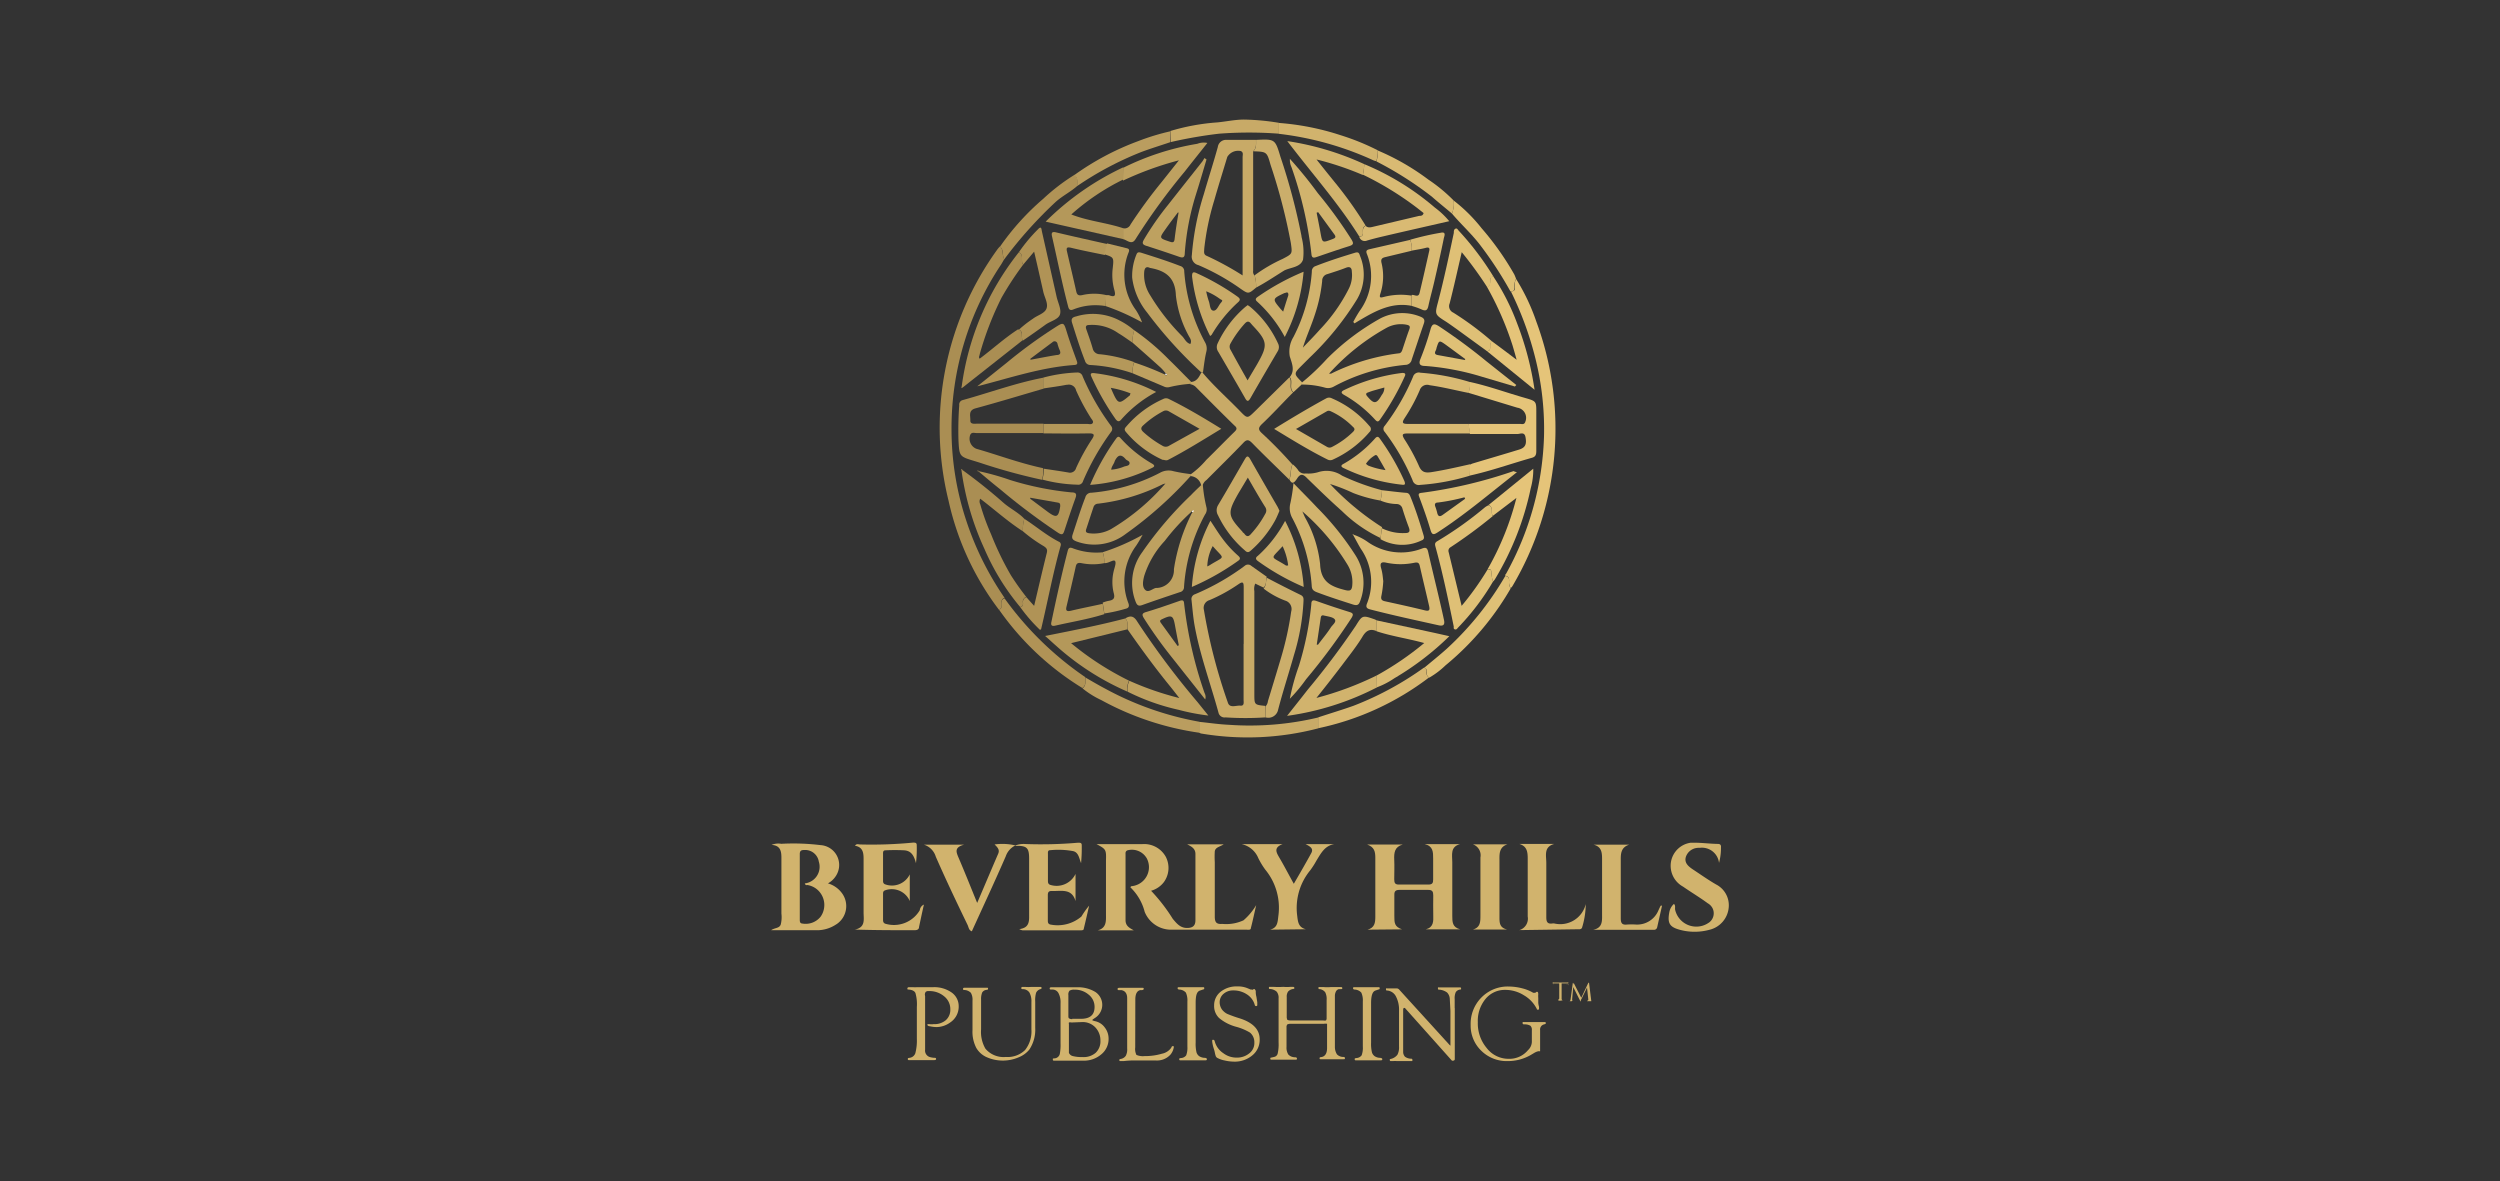 <?xml version="1.0" encoding="UTF-8"?>
<svg xmlns="http://www.w3.org/2000/svg" viewBox="0 0 230 108.67">
  <rect x="0" y="0" width="230" height="108.67" fill="#333333" stroke="none"/>
  <defs>
    <style>.cls-1{fill:none;}.cls-2{fill:#aa8e53;}.cls-3{fill:#e5c479;}.cls-4{fill:#ba9d5f;}.cls-5{fill:#dfc076;}.cls-6{fill:#c8aa67;}.cls-7{fill:#d7b771;}.cls-8{fill:#b09356;}.cls-9{fill:#d1b36d;}.cls-10{fill:#d9ba73;}.cls-11{fill:#bea160;}.cls-12{fill:#b4985a;}.cls-13{fill:#cbae6b;}.cls-14{fill:#fbfaf9;}</style>
  </defs>
  <g id="Layer_2" data-name="Layer 2">
    <g id="Layer_1-2" data-name="Layer 1">
      <rect class="cls-1" width="230" height="108.67"></rect>
      <path class="cls-2" d="M91.89,56.08a25.77,25.77,0,0,1-4.62-10A28,28,0,0,1,91.72,23a2.22,2.22,0,0,1,.28-.33c.35.32.17.81.39,1.17-.1.18-.2.36-.31.53a27.12,27.12,0,0,0-4.54,15.22A26.72,26.72,0,0,0,88.93,48a27.78,27.78,0,0,0,3.49,7c-.26.09-.3.3-.3.54S92.2,56,91.89,56.08Z"></path>
      <path class="cls-3" d="M139.48,25.66a19,19,0,0,1,1.86,3.92,28.45,28.45,0,0,1-2.2,24.35.93.93,0,0,1-.16.18,1.11,1.11,0,0,1-.14-.69c0-.25-.08-.42-.36-.45a.18.18,0,0,1,.07-.17,27.7,27.7,0,0,0,3.5-12.69,26.8,26.8,0,0,0-.78-7.08A30.69,30.69,0,0,0,139,26.81c.28,0,.4-.1.38-.39A1.18,1.18,0,0,1,139.48,25.66Z"></path>
      <path class="cls-4" d="M110.32,67.41a26.57,26.57,0,0,1-9-3,8.36,8.36,0,0,1-1.73-1.08c.36-.26.25-.66.27-1,.59.34,1.18.69,1.77,1a28.67,28.67,0,0,0,8.7,3.07Z"></path>
      <path class="cls-5" d="M138.48,53c.28,0,.37.2.36.45a1.11,1.11,0,0,0,.14.69,26,26,0,0,1-6,7.08,7.68,7.68,0,0,1-1.48,1.12.46.46,0,0,1-.24-.5c0-.19,0-.36-.26-.38.7-.59,1.43-1.17,2.12-1.79A28.52,28.52,0,0,0,138.48,53Z"></path>
      <path class="cls-6" d="M110.32,67.41v-1c.91.09,1.81.23,2.72.27a27.12,27.12,0,0,0,8.23-.67v1a25.67,25.67,0,0,1-10.79.47Z"></path>
      <path class="cls-7" d="M121.27,67V66c1.08-.36,2.16-.68,3.23-1.06a29,29,0,0,0,6.48-3.5c.24,0,.27.19.26.38a.46.46,0,0,0,.24.5A25.44,25.44,0,0,1,121.27,67Z"></path>
      <path class="cls-8" d="M99.85,62.3c0,.36.09.76-.27,1a25.79,25.79,0,0,1-7.69-7.24c.31,0,.23-.29.23-.47s0-.45.3-.54A29.76,29.76,0,0,0,99.85,62.3Z"></path>
      <path class="cls-6" d="M107.68,12.05a19.9,19.9,0,0,1,4.33-.79c.82-.08,1.62-.26,2.45-.26a21.52,21.52,0,0,1,3.2.3v1a36.2,36.2,0,0,0-5.51,0,41.61,41.61,0,0,0-4.44.77Z"></path>
      <path class="cls-8" d="M92.39,23.86c-.22-.36,0-.85-.39-1.17a23.33,23.33,0,0,1,4-4.42,18.37,18.37,0,0,1,2.86-2.19c.36.27.25.67.28,1-.61.55-1.35.91-2,1.48A39.18,39.18,0,0,0,92.39,23.86Z"></path>
      <path class="cls-4" d="M99.11,17.11c0-.36.08-.76-.28-1A24.82,24.82,0,0,1,104.67,13a21.19,21.19,0,0,1,3-.92v1c-.88.3-1.77.57-2.63.89A30,30,0,0,0,99.11,17.11Z"></path>
      <path class="cls-9" d="M117.65,12.31v-1a23.92,23.92,0,0,1,5.69,1.13,22.08,22.08,0,0,1,3.42,1.39,3.06,3.06,0,0,1-.14,1,1.4,1.4,0,0,1-.29-.09A28.87,28.87,0,0,0,117.65,12.31Z"></path>
      <path class="cls-5" d="M139.48,25.66a1.19,1.19,0,0,0-.14.76c0,.29-.1.41-.38.39a34.62,34.62,0,0,0-2.85-4.35c-.78-1-1.72-1.85-2.53-2.81a2.45,2.45,0,0,0,.16-1.2A14.77,14.77,0,0,1,136.31,21a26.2,26.2,0,0,1,3,4.24A3.69,3.69,0,0,1,139.48,25.66Z"></path>
      <path class="cls-10" d="M133.74,18.45a2.45,2.45,0,0,1-.16,1.2c-.61-.52-1.22-1-1.84-1.55a32.47,32.47,0,0,0-5.11-3.25,3.06,3.06,0,0,0,.14-1,22,22,0,0,1,4.65,2.68A14.7,14.7,0,0,1,133.74,18.45Z"></path>
      <path class="cls-6" d="M116.42,66a28.09,28.09,0,0,1-3.67,0,.57.57,0,0,1-.65-.44c-.74-2.71-1.73-5.36-2.22-8.14-.12-.73-.18-1.48-.26-2.22a.46.46,0,0,1,.32-.53,21.78,21.78,0,0,0,4.57-2.61.45.45,0,0,1,.61,0l1.42,1c-.09.34,0,.72-.29,1l-.77-.37a1.28,1.28,0,0,0-.08.7v9.45c0,1,0,1,1,1.1Zm-2-6.76V54c0-.45-.1-.51-.47-.26a15.08,15.08,0,0,1-2.67,1.47.74.74,0,0,0-.52.9,51,51,0,0,0,2.2,8.52c.17.56.76.25,1.15.29s.3-.32.3-.54c0-1.71,0-3.42,0-5.14Z"></path>
      <path class="cls-6" d="M115.56,26.46c-.71.6-.71.6-1.46.08a20.72,20.72,0,0,0-3.85-2.15.8.8,0,0,1-.6-.92,24.91,24.91,0,0,1,1.1-5.6c.42-1.45.89-2.9,1.29-4.35a.76.76,0,0,1,.83-.65h2.68c0,.37.06.75-.26,1.05v11a.5.5,0,0,0,.14.44A3.42,3.42,0,0,1,115.56,26.46Zm-1.24-1.12V14.45c0-.19.1-.43-.16-.55a1.16,1.16,0,0,0-1.25.54c-.4,1.33-.82,2.66-1.2,4a24,24,0,0,0-.92,4.44c0,.24-.09.52.21.65A27.3,27.3,0,0,1,114.32,25.34Z"></path>
      <path class="cls-6" d="M109.57,43.62a7.86,7.86,0,0,0,1.4-1.3c.87-.85,1.72-1.73,2.59-2.58.21-.2.31-.35,0-.6-1.2-1.17-2.38-2.36-3.56-3.55a.91.91,0,0,0-.49-.24v-.21c.55,0,.78-.4,1-.85h.13c1.07,1.27,2.31,2.36,3.46,3.55.66.68.66.67,1.35,0l3.18-3.13c.29.42-.11,1,.34,1.39-1,1-1.9,2-2.88,2.92-.32.32-.36.5,0,.83a38.36,38.36,0,0,1,2.82,2.89c-.24.43-.09.94-.31,1.38-1.13-1.12-2.29-2.22-3.4-3.36-.32-.32-.5-.36-.83,0-1.1,1.15-2.25,2.27-3.37,3.4a.93.93,0,0,0-.36.49h-.13a1.08,1.08,0,0,0-1-.85Z"></path>
      <path class="cls-10" d="M135.23,43.76a20.35,20.35,0,0,1-4.57.85.59.59,0,0,1-.7-.42,20.6,20.6,0,0,0-2.57-4.46.39.39,0,0,1,0-.55A20.76,20.76,0,0,0,130,34.66a.55.55,0,0,1,.68-.37,20.75,20.75,0,0,1,4.56.86,2.42,2.42,0,0,1-.13,1c-1.19-.24-2.37-.54-3.58-.71a.71.71,0,0,0-.91.45v0a16.32,16.32,0,0,1-1.39,2.57c-.27.41-.23.55.3.54h5.59l.13.88h-5.77c-.47,0-.53.1-.28.52a17.46,17.46,0,0,1,1.33,2.44c.25.61.59.68,1.14.6,1.21-.19,2.39-.46,3.58-.73Z"></path>
      <path class="cls-9" d="M119,36.08c-.45-.38,0-1-.34-1.39.51-.61.18-1.3,0-1.9A2.55,2.55,0,0,1,119,31a15.59,15.59,0,0,0,1.69-6,.5.5,0,0,1,.34-.52c1.2-.47,2.42-.86,3.64-1.23.36-.11.38.1.46.31a4.48,4.48,0,0,1-.3,4,26.85,26.85,0,0,1-4.34,5.34l-.71.71c-.77.77-.77.77,0,1.55v.19Zm.86-4.09c.53-.56,1.07-1.1,1.57-1.67a15.57,15.57,0,0,0,2.65-3.74,2.75,2.75,0,0,0,.29-1.57c0-.34-.14-.54-.56-.37s-1.13.4-1.7.58a.62.62,0,0,0-.47.63,14.2,14.2,0,0,1-.67,3.09c-.34,1.06-.78,2-1.11,3.06Z"></path>
      <path class="cls-2" d="M95.86,44.14a54.14,54.14,0,0,1-5.74-1.58l-.42-.13c-1.44-.43-1.44-.43-1.52-1.92a31.6,31.6,0,0,1,.07-3.23.42.42,0,0,1,.31-.47c2.46-.68,4.85-1.56,7.36-2.05H96v1c-2.09.61-4.16,1.24-6.26,1.81-.68.19-.45.7-.47,1.1s.41.3.64.31H96v.86H89.82c-.19,0-.42-.1-.55.15a1,1,0,0,0,.56,1.3h0c2,.57,4,1.33,6.13,1.78A2.54,2.54,0,0,1,95.86,44.14Z"></path>
      <path class="cls-4" d="M109.57,43.62v.14a36,36,0,0,1-6,5.36,4.75,4.75,0,0,1-4.54.69c-.33-.13-.47-.26-.35-.63.38-1.14.73-2.3,1.17-3.42a.56.56,0,0,1,.57-.43,16.67,16.67,0,0,0,6.29-1.83,1.61,1.61,0,0,1,1.25-.15A14.62,14.62,0,0,0,109.57,43.62Zm-2.35.86-.22.06a17.8,17.8,0,0,1-6,1.8.44.44,0,0,0-.4.32c-.22.65-.43,1.3-.66,2-.1.28,0,.36.27.4a3.31,3.31,0,0,0,2-.38A20.22,20.22,0,0,0,107.22,44.48Z"></path>
      <path class="cls-11" d="M110.53,44.61h.13A13.59,13.59,0,0,0,111,46.7a.77.77,0,0,1-.14.64A16.26,16.26,0,0,0,108.93,54a.47.47,0,0,1-.39.48c-1.16.39-2.32.78-3.47,1.19-.34.12-.47,0-.59-.31a4.76,4.76,0,0,1,.6-4.55,33.92,33.92,0,0,1,4.51-5.28C109.9,45.2,110.22,44.91,110.53,44.61Zm-.9,2.46a19.66,19.66,0,0,0-2.47,2.69,8.48,8.48,0,0,0-1.9,3.25c-.1.42-.21.94.09,1.25s.68-.11,1-.17h.12A1.64,1.64,0,0,0,108,52.37v0a17,17,0,0,1,1.66-5.18c.06-.07.15-.12,0-.22Z"></path>
      <path class="cls-11" d="M110.67,34.28h-.13a39.64,39.64,0,0,1-5-5.52,6.35,6.35,0,0,1-1.38-3.21,5.17,5.17,0,0,1,.39-2.13c.09-.24.22-.23.44-.17,1.2.38,2.41.76,3.59,1.22a.49.49,0,0,1,.37.5,16.18,16.18,0,0,0,1.94,6.57,1.14,1.14,0,0,1,.09.83C110.83,33,110.76,33.65,110.67,34.28Zm-1.16-2.63c.15-.29,0-.5-.13-.72a10.17,10.17,0,0,1-1.2-3.76c-.06-1.68-1-2.28-2.38-2.52h0c-.35-.17-.49,0-.53.33a3.46,3.46,0,0,0,.55,2.19,19.84,19.84,0,0,0,2.94,3.76C109,31.17,109.11,31.53,109.51,31.65Z"></path>
      <path class="cls-7" d="M119.78,35.38v-.19A20.78,20.78,0,0,0,122.09,33,22.18,22.18,0,0,1,127,29.29a4.4,4.4,0,0,1,3.67-.16c.36.14.44.31.32.65-.38,1.1-.74,2.2-1.11,3.3a.6.6,0,0,1-.61.49,17.25,17.25,0,0,0-6.57,2,1.06,1.06,0,0,1-.78.1A7.78,7.78,0,0,0,119.78,35.38Zm2.49-1h.18a19.32,19.32,0,0,1,6.21-1.87c.2,0,.29-.14.35-.31.21-.62.41-1.26.64-1.88.13-.34,0-.4-.32-.46a2.76,2.76,0,0,0-1.8.32,20.37,20.37,0,0,0-5.26,4.2Z"></path>
      <path class="cls-9" d="M119,44.45c.8.83,1.5,1.52,2.17,2.24a26.23,26.23,0,0,1,3.53,4.39,4.72,4.72,0,0,1,.45,4.18c-.12.35-.24.49-.66.36-1.12-.36-2.25-.72-3.35-1.14-.28-.11-.45-.24-.46-.57a15.63,15.63,0,0,0-1.78-6.23,1.87,1.87,0,0,1-.18-1.41A16,16,0,0,0,119,44.45Zm.79,2.54.27.61a11.22,11.22,0,0,1,1.39,4.29c.06,1.7,1.07,2.09,2.36,2.41.39.09.54,0,.59-.37A3.1,3.1,0,0,0,124,52a20.74,20.74,0,0,0-4.24-5Z"></path>
      <path class="cls-10" d="M124.55,49.2a5,5,0,0,1,1.31.68,5.35,5.35,0,0,0,4.93.6c.33-.13.51-.13.6.29.47,2.08,1,4.15,1.45,6.23.1.44,0,.64-.52.52-2.06-.46-4.12-.9-6.17-1.43-.37-.09-.55-.18-.37-.61a5.34,5.34,0,0,0-.59-5c-.24-.4-.46-.83-.69-1.24Zm2.71,4.26a8.9,8.9,0,0,1-.17,1.35c-.08.35.06.45.34.51,1.22.27,2.43.53,3.64.83.4.1.5,0,.41-.39-.28-1.23-.58-2.46-.86-3.69-.06-.28-.18-.36-.48-.3a6.28,6.28,0,0,1-2.59,0c-.44-.1-.63,0-.49.49S127.21,53.06,127.26,53.46Z"></path>
      <path class="cls-12" d="M96,39.87V39h4c.18,0,.42.09.53-.08s-.12-.36-.21-.53A19.52,19.52,0,0,1,99,35.92a.68.68,0,0,0-.81-.52l-.07,0c-.71.14-1.43.23-2.14.34v-1a13.77,13.77,0,0,1,3.12-.47.48.48,0,0,1,.5.35,22.27,22.27,0,0,0,2.62,4.57.41.41,0,0,1,0,.54,22.83,22.83,0,0,0-2.58,4.53.45.45,0,0,1-.51.33,13.71,13.71,0,0,1-3.24-.47,2.6,2.6,0,0,0,.13-1c.75.11,1.51.22,2.27.35a.58.58,0,0,0,.71-.41,19.24,19.24,0,0,1,1.47-2.67c.27-.41.18-.52-.29-.52C98.76,39.9,97.37,39.88,96,39.87Z"></path>
      <path class="cls-3" d="M135.1,36.14a2.42,2.42,0,0,0,.13-1c1.74.38,3.41,1,5.11,1.48,1,.29,1,.31,1,1.32v3.48c0,.3,0,.58-.38.69-1.91.54-3.78,1.21-5.72,1.64v-1a1.39,1.39,0,0,1,.28-.12c1.4-.42,2.81-.83,4.21-1.26.59-.17.75-.49.61-1.18-.1-.5-.51-.25-.76-.26h-4.34L135.1,39h4.72c.18,0,.42.1.51-.2a.94.94,0,0,0-.51-1.23.79.79,0,0,0-.22-.06Z"></path>
      <path class="cls-2" d="M93.85,55.84a21.71,21.71,0,0,1-3.29-5.36,25.43,25.43,0,0,1-2.1-7.18.23.23,0,0,0,.07-.07c1.3.94,2.56,1.94,3.76,3,.62.55,1.38.9,1.95,1.5a3.42,3.42,0,0,0-.13,1.15c-1.39-.89-2.61-2-3.93-3a.57.57,0,0,0,0,.51,21.17,21.17,0,0,0,1,2.76A27.83,27.83,0,0,0,93,52.92a24,24,0,0,0,1.42,2,.45.45,0,0,0-.31.52C94.13,55.66,94.09,55.82,93.85,55.84Z"></path>
      <path class="cls-9" d="M126.66,63.25a25.72,25.72,0,0,1-8.25,2.61c.71-.9,1.31-1.65,1.9-2.41a71.76,71.76,0,0,0,4.41-5.86c.62-1,.62-1,1.75-.61l.17.08v1c-.64-.27-1,0-1.32.56-.54.88-1.19,1.69-1.81,2.52-.76,1-1.54,2-2.4,3.07a29.42,29.42,0,0,0,5.53-2.06Z"></path>
      <path class="cls-2" d="M94.11,31.28l-5.58,4.4-.06-.07A25.23,25.23,0,0,1,93.74,23.2c.5.25.13.81.39,1.15a29.22,29.22,0,0,0-2,3.06,29.14,29.14,0,0,0-2,5.19c0,.12-.13.26,0,.4,1.19-.89,2.29-1.9,3.53-2.7C94.22,30.49,93.88,31,94.11,31.28Z"></path>
      <path class="cls-5" d="M137.36,53.5a22.16,22.16,0,0,1-3.22,4.24c-.07.08-.15.22-.3.16s-.08-.18-.1-.28c-.5-2.43-1-4.85-1.66-7.26-.06-.23-.13-.41.15-.57a33.1,33.1,0,0,0,4.4-3.13,2,2,0,0,1,.32-.18c.49.18.17.69.39,1a45.05,45.05,0,0,1-3.88,2.86.38.38,0,0,0-.18.47l1.19,4.93a26.43,26.43,0,0,0,2.4-3.37c.27,0,.38.12.35.37A2.83,2.83,0,0,0,137.36,53.5Z"></path>
      <path class="cls-11" d="M112.36,39.45c-1.65,1-3.24,2-4.88,2.85-.19.11-.35,0-.53,0a9.55,9.55,0,0,1-3.34-2.53c-.17-.19-.19-.32,0-.52a9.56,9.56,0,0,1,3.4-2.54.55.55,0,0,1,.53,0C109.15,37.5,110.73,38.44,112.36,39.45Zm-2,0-2.83-1.61a.51.51,0,0,0-.53,0,8.58,8.58,0,0,0-1.82,1.29c-.24.21-.24.38,0,.61A9.59,9.59,0,0,0,106.93,41a.57.57,0,0,0,.64,0Z"></path>
      <path class="cls-9" d="M117.22,39.46c1.62-1,3.19-1.94,4.79-2.81a.55.55,0,0,1,.53,0A9.31,9.31,0,0,1,126,39.21a.35.35,0,0,1,0,.53,9.68,9.68,0,0,1-3.35,2.53.55.55,0,0,1-.53,0C120.45,41.44,118.87,40.46,117.22,39.46Zm2,0,2.86,1.65a.46.46,0,0,0,.48,0,7.85,7.85,0,0,0,1.91-1.37c.15-.15.22-.29,0-.47a6.84,6.84,0,0,0-2.08-1.45.37.37,0,0,0-.29,0l-2.84,1.63Z"></path>
      <path class="cls-11" d="M103.33,15.44a24.11,24.11,0,0,1,6.82-2.21,1.65,1.65,0,0,1,.93-.08c-.71.9-1.41,1.77-2.09,2.64A58.59,58.59,0,0,0,104.47,22c-.35.58-.76.09-1.15,0V21a.6.6,0,0,0,.69-.35,45.35,45.35,0,0,1,2.86-3.9l1.59-2a29.34,29.34,0,0,0-5.15,1.87Z"></path>
      <path class="cls-6" d="M117.71,47c-.13.3-.25.61-.41.9a10.25,10.25,0,0,1-2.21,2.74c-.21.19-.34.22-.56,0a9.77,9.77,0,0,1-2.47-3.23.91.91,0,0,1,0-.93c.83-1.39,1.63-2.79,2.44-4.19.14-.23.26-.48.5-.08q1.26,2.22,2.54,4.42C117.6,46.75,117.66,46.87,117.71,47Zm-2.91-3.06-.88,1.47c-1,1.78-1,2,.39,3.51,0,.06.12.11.17.18.2.28.38.31.63,0a9,9,0,0,0,1.29-1.82.56.56,0,0,0,0-.63C115.87,45.81,115.37,44.93,114.8,43.94Z"></path>
      <path class="cls-5" d="M136.81,32.31l-2.75-2c-.34-.24-.67-.48-1-.7-1.06-.67-1.07-.67-.76-1.83.55-2.1,1-4.23,1.45-6.35,0-.14,0-.32.15-.39s.21.08.29.17a26.55,26.55,0,0,1,3.21,4.24c-.29,0-.3.24-.28.45a.69.69,0,0,1-.26.58,34.66,34.66,0,0,0-2.38-3.28c-.38,1.63-.72,3.17-1.11,4.71a.65.65,0,0,0,.33.85,28.14,28.14,0,0,1,3.58,2.66c-.19.11-.16.3-.16.48S137.08,32.28,136.81,32.31Z"></path>
      <path class="cls-6" d="M114.79,28.07c.08.06.17.11.24.17a9.58,9.58,0,0,1,2.54,3.34.73.73,0,0,1,0,.7c-.85,1.45-1.7,2.9-2.53,4.35-.18.31-.3.35-.49,0-.81-1.42-1.64-2.84-2.46-4.25a.77.77,0,0,1-.08-.76,9.94,9.94,0,0,1,2.57-3.39Zm0,6.9.86-1.45c1-1.76,1-2.09-.43-3.6l-.12-.14c-.21-.27-.38-.23-.59,0a9.72,9.72,0,0,0-1.3,1.82.55.55,0,0,0,0,.58c.49.9,1,1.82,1.57,2.82Z"></path>
      <path class="cls-13" d="M115.56,26.46a3.34,3.34,0,0,0-.14-1.13A14.16,14.16,0,0,1,118,23.82c.91-.48.9-.45.76-1.45a53,53,0,0,0-1.87-7.21c-.34-1.2-.35-1.2-1.59-1.24.32-.3.25-.68.26-1.05,1.73-.08,1.75-.09,2.24,1.55a57.43,57.43,0,0,1,1.94,7.31v.06a5.45,5.45,0,0,1,.14,2.09c-.23.72-1.13.71-1.72,1C117.29,25.42,116.43,26,115.56,26.46Z"></path>
      <path class="cls-11" d="M103.52,56.9c.5-.31.81-.22,1.13.32a74.84,74.84,0,0,0,5.52,7.37l1,1.24a19.34,19.34,0,0,1-2.71-.52,20.35,20.35,0,0,1-4.73-1.68,2,2,0,0,1,.17-1,27.48,27.48,0,0,0,4.6,1.59c-.35-.44-.62-.8-.9-1.14-1.36-1.67-2.63-3.41-3.86-5.17C103.65,57.56,103.86,57.18,103.52,56.9Z"></path>
      <path class="cls-8" d="M89.91,35.54l2.7-2.16A45,45,0,0,1,97,30.17c.87-.56.86-.55,1.16.42s.57,1.68.87,2.52c.08.23.19.45-.2.47C95.74,33.8,92.88,34.79,89.91,35.54ZM94.8,33v.1c.81-.15,1.61-.31,2.42-.44.31,0,.4-.16.27-.45a3.67,3.67,0,0,1-.2-.58.27.27,0,0,0-.46-.15Z"></path>
      <path class="cls-8" d="M90,43.34a23.18,23.18,0,0,1,2.93.82,27.93,27.93,0,0,0,5.64,1.14c.42,0,.52.14.36.56-.36,1-.69,2-1,2.94-.12.39-.23.44-.58.22A59.76,59.76,0,0,1,92,45c-.69-.54-1.34-1.1-2-1.65Zm4.78,2.45c0,.07,0,.12.06.14l1.54,1.15c.82.6,1,.53,1.16-.49,0-.2,0-.31-.21-.35Z"></path>
      <path class="cls-9" d="M118.66,14.6a39.21,39.21,0,0,1,2.58,3.17,40.76,40.76,0,0,1,3.1,4.27c.2.34.2.47-.2.6-1,.31-2,.66-3,1-.28.1-.46.11-.49-.28a36,36,0,0,0-1.84-8,1.54,1.54,0,0,1-.14-.73Zm2.61,4.92-.14.05c.12.62.25,1.25.36,1.87.17.92.16.91,1.07.57.27-.1.4-.18.19-.46Z"></path>
      <path class="cls-11" d="M111,14.67c-.33,1.1-.65,2.21-1,3.31a23.76,23.76,0,0,0-1,5.29c0,.41-.14.49-.53.35-1-.35-2-.68-3-1-.42-.13-.39-.3-.21-.61a26.61,26.61,0,0,1,2.2-3.16c1.05-1.34,2.11-2.67,3.16-4,.07-.1.13-.21.19-.31Zm-2.53,4.88h-.11c-.38.51-.76,1-1.13,1.53-.6.84-.59.83.41,1.16.26.09.38.06.42-.22.1-.85.23-1.66.37-2.47Z"></path>
      <path class="cls-11" d="M110.88,64.35l-3.13-3.95a40.88,40.88,0,0,1-2.49-3.49c-.23-.36-.21-.5.24-.62,1-.3,2-.65,3-1,.28-.1.42-.09.44.25a38,38,0,0,0,1.88,8.22A.76.76,0,0,1,110.88,64.35Zm-2.54-4.92.11-.07c-.12-.61-.24-1.21-.35-1.82-.17-.93-.3-1-1.2-.57-.18.09-.22.16-.11.32Z"></path>
      <path class="cls-5" d="M139.37,35.56l-3-.89a23.82,23.82,0,0,0-5.23-1c-.45,0-.68-.13-.45-.67a26.19,26.19,0,0,0,.92-2.71c.16-.57.38-.52.78-.27a52.41,52.41,0,0,1,4.35,3.21l2.76,2.19Zm-4.61-2.44.05-.08L133,31.71c-.6-.42-.61-.42-.84.3a.77.77,0,0,1-.1.29c-.1.24,0,.33.24.37Z"></path>
      <path class="cls-9" d="M118.66,64.31a19.94,19.94,0,0,1,.84-3.05,28.59,28.59,0,0,0,1.14-5.65c0-.4.15-.43.5-.31,1,.36,2,.69,3,1,.37.11.39.23.2.55a57.49,57.49,0,0,1-4.18,5.64,14.32,14.32,0,0,1-1.5,1.8Zm2.48-5h.12c.39-.53.8-1,1.18-1.59.15-.23.52-.49.37-.72s-.61-.28-1-.37c-.17-.05-.27,0-.3.2Z"></path>
      <path class="cls-5" d="M139.56,43.44l-2.89,2.3c-1.43,1.14-2.87,2.24-4.41,3.24-.37.24-.52.24-.66-.24-.29-1-.65-2-1-2.94-.08-.23-.2-.43.2-.46a42.93,42.93,0,0,0,8.45-2A1,1,0,0,0,139.56,43.44Zm-4.77,2.45-.06-.14a17.86,17.86,0,0,1-2.42.48c-.28,0-.36.15-.25.41a4.64,4.64,0,0,1,.16.53c.08.36.25.39.52.19Z"></path>
      <path class="cls-10" d="M125.51,15.1a24.19,24.19,0,0,1,6.5,4,7.44,7.44,0,0,1,1.32,1.25c-2.09.48-4.14.94-6.18,1.42q-.69.16-1.38.36a.52.52,0,0,1-.72-.36c.27,0,.35-.12.34-.37s0-.5.25-.62c.21.2.45.14.7.08l4.23-1c.14,0,.34,0,.4-.26l-.58-.46a29.17,29.17,0,0,0-5-3.07A5.25,5.25,0,0,0,125.51,15.1Z"></path>
      <path class="cls-9" d="M125.51,15.1a4.81,4.81,0,0,1-.13,1,27.69,27.69,0,0,0-4.26-1.43c.58.74,1.1,1.38,1.6,2a35.72,35.72,0,0,1,2.92,4.09c-.29.12-.26.38-.25.62s-.07.4-.34.37c-1.92-3.06-4.32-5.75-6.62-8.77A26.17,26.17,0,0,1,125.51,15.1Z"></path>
      <path class="cls-9" d="M118.62,44.1c.22-.44.07-1,.31-1.38a2.73,2.73,0,0,1,.47.49.7.7,0,0,0,.73.35,3.21,3.21,0,0,0,1.11-.11,2.52,2.52,0,0,1,2.23.31,20.94,20.94,0,0,0,3.67,1.34,3.41,3.41,0,0,1-.14.95,12.88,12.88,0,0,1-2.5-.69,16.29,16.29,0,0,0-2.23-.86v-.07h0a25,25,0,0,0,4.88,4.07l-.14,1a13.06,13.06,0,0,1-3.57-2.5c-1.13-1-2.15-2-3.18-3-.33-.35-.6-.48-.91,0S118.86,44.57,118.62,44.1Z"></path>
      <path class="cls-13" d="M116.42,66V65a.86.86,0,0,0,.23-.5c.41-1.34.82-2.69,1.21-4a29.43,29.43,0,0,0,.93-4.24.8.8,0,0,0-.54-1h0a7.68,7.68,0,0,1-2-1.11c.26-.28.2-.66.29-1,1,.53,2.06,1.07,3.11,1.58.31.15.28.36.27.61a20.17,20.17,0,0,1-.88,4.94c-.47,1.66-1,3.29-1.45,5a.92.92,0,0,1-1.07.74Z"></path>
      <path class="cls-12" d="M103.52,56.9c.34.28.13.66.19,1l-5.17,1.27a27,27,0,0,0,5.33,3.45,2,2,0,0,0-.17,1,24.32,24.32,0,0,1-6.55-4.22c-.3-.26-.58-.53-1-.89C98.7,58,101.13,57.53,103.52,56.9Z"></path>
      <path class="cls-3" d="M136.84,26.46a.69.69,0,0,0,.26-.58c0-.21,0-.43.28-.45a21,21,0,0,1,2.21,4.36,28.27,28.27,0,0,1,1.59,6.07l-4.37-3.55c.27,0,.29-.22.29-.43s0-.37.16-.48c.72.53,1.43,1.06,2.27,1.7-.15-.55-.26-.93-.37-1.3A29,29,0,0,0,136.84,26.46Z"></path>
      <path class="cls-12" d="M101.72,28.16a5.49,5.49,0,0,0-3,.32c-.26.1-.37,0-.44-.24-.57-2.16-1-4.34-1.5-6.52-.06-.28,0-.43.34-.35,1.59.38,3.18.73,4.77,1.09l-.25,1c-1-.21-2.06-.41-3.08-.66-.42-.1-.48,0-.39.37.28,1.21.57,2.41.84,3.62.07.34.21.43.55.36a4.85,4.85,0,0,1,2.21,0Z"></path>
      <path class="cls-3" d="M137.36,53.5a2.56,2.56,0,0,1-.14-.78c0-.25-.08-.39-.35-.37a26.15,26.15,0,0,0,2.64-6.54l-2.17,1.65c-.22-.29.1-.8-.39-1l4.11-3.34a6.37,6.37,0,0,1-.23,1.79,26.77,26.77,0,0,1-3.3,8.39A1.06,1.06,0,0,1,137.36,53.5Z"></path>
      <path class="cls-7" d="M129.87,28.14c-2-.4-3.63.64-5.26,1.61l-.11-.13a11.49,11.49,0,0,1,.58-1,5.47,5.47,0,0,0,.67-5.27c-.11-.28,0-.36.24-.42l3.74-.86a1.9,1.9,0,0,1,.14,1l-2.41.58c-.29.07-.45.16-.36.54A5.17,5.17,0,0,1,127,27c-.14.43,0,.4.35.31a6.12,6.12,0,0,1,2.52-.11Z"></path>
      <path class="cls-12" d="M103.34,21v1L96.2,20.39a25.39,25.39,0,0,1,7.15-5v1.12a21,21,0,0,0-4.79,3.22C100.14,20.35,101.79,20.48,103.34,21Z"></path>
      <path class="cls-8" d="M94.13,24.35c-.26-.34.11-.9-.39-1.15a14.66,14.66,0,0,1,1.75-2.1c.34-.37.32,0,.37.21l1.35,6c.12.54.45,1.14.31,1.61s-.87.62-1.32.94c-.69.5-1.39,1-2.09,1.47-.23-.29.11-.79-.37-1a10.25,10.25,0,0,1,1.28-1c.42-.33,1.09-.48,1.26-.95s-.18-1-.3-1.55c-.27-1.2-.54-2.4-.84-3.68Z"></path>
      <path class="cls-12" d="M101.6,56.5c-1.48.47-3,.71-4.52,1.06-.34.08-.42-.06-.35-.35.46-2.19.94-4.37,1.5-6.53.08-.31.22-.34.49-.23a6.08,6.08,0,0,0,2.74.36,2.81,2.81,0,0,1,.13,1,5.25,5.25,0,0,1-2.09,0c-.31-.06-.46,0-.53.31-.27,1.23-.56,2.45-.85,3.68-.09.36,0,.48.4.39,1-.24,2-.43,2.93-.64Z"></path>
      <path class="cls-10" d="M126.63,58.07v-1L132,58.23l1.34.3a26.11,26.11,0,0,1-5.06,3.87,7.37,7.37,0,0,1-1.65.85V62.16a28,28,0,0,0,4.4-3C129.51,58.74,128,58.53,126.63,58.07Z"></path>
      <path class="cls-12" d="M104.2,34.34a14.35,14.35,0,0,0-3.89-.76.51.51,0,0,1-.49-.38c-.45-1.14-.81-2.31-1.18-3.47-.13-.39,0-.54.37-.62a5.25,5.25,0,0,1,4,.38,6.69,6.69,0,0,1,1.34.9,4.23,4.23,0,0,0-.18,1.12c-.43-.29-.85-.6-1.29-.86a4.14,4.14,0,0,0-2.68-.75c-.29,0-.35.14-.26.4.21.59.42,1.17.59,1.77a.67.67,0,0,0,.66.52,13,13,0,0,1,3.14.72A3,3,0,0,0,104.2,34.34Z"></path>
      <path class="cls-8" d="M93.85,55.84c.24,0,.28-.18.27-.38a.45.45,0,0,1,.31-.52c.22.26.45.51.71.8.4-1.69.77-3.29,1.17-4.89.08-.33-.06-.45-.28-.6a13.66,13.66,0,0,1-1.92-1.37,3.42,3.42,0,0,1,.13-1.15c1.07.69,2,1.5,3.16,2.1a.29.29,0,0,1,.18.38v0c-.71,2.53-1.19,5.12-1.8,7.68l-.1.06A14.91,14.91,0,0,1,93.85,55.84Z"></path>
      <path class="cls-4" d="M106.37,36.06a11.51,11.51,0,0,0-3.2,2.52c-.19.23-.33.23-.52,0a24,24,0,0,1-2.22-3.88c-.14-.29-.11-.41.25-.37A17,17,0,0,1,106.37,36.06Zm-4.18-.38c.69,1.58.69,1.58,1.77.68a.42.42,0,0,1,.05-.17A9.65,9.65,0,0,0,102.19,35.68Z"></path>
      <path class="cls-4" d="M100.29,44.61a21.85,21.85,0,0,1,2.4-4.27c.15-.21.27-.2.43,0A11.75,11.75,0,0,0,106,42.66c.2.12.29.25,0,.38A15.34,15.34,0,0,1,100.29,44.61Zm1.94-1.4a3.83,3.83,0,0,0,1.2-.29c.18-.06.47-.06.49-.29s-.25-.25-.36-.39c-.43-.5-.72-.39-1,.17C102.5,42.67,102.27,42.88,102.23,43.21Z"></path>
      <path class="cls-6" d="M111.36,47.91c.4.6.72,1.13,1.09,1.62a10,10,0,0,0,1.42,1.56c.16.14.33.3.06.49A22.86,22.86,0,0,1,109.65,54,15.6,15.6,0,0,1,111.36,47.91Zm.21,2.33a4.24,4.24,0,0,0-.5,1.87,1.74,1.74,0,0,0,.33-.18C112.76,51.1,112.65,51.5,111.57,50.24Z"></path>
      <path class="cls-7" d="M129,34.31c.25,0,.35.06.24.31a24,24,0,0,1-2.29,4c-.17.24-.29.15-.43,0a11.63,11.63,0,0,0-2.85-2.28c-.23-.13-.39-.28,0-.46A17.14,17.14,0,0,1,129,34.31Zm-1.6,1.33-1,.28c-.33.1-.35.12-.53.18s-.26.15-.09.35c.62.75.86.74,1.34-.11a1.06,1.06,0,0,0,.24-.7Z"></path>
      <path class="cls-7" d="M129.05,44.6a16.26,16.26,0,0,1-5.42-1.53c-.26-.12-.32-.25,0-.41a11.34,11.34,0,0,0,2.88-2.33c.22-.25.34-.12.47.07a22.21,22.21,0,0,1,2.23,3.87C129.31,44.56,129.25,44.61,129.05,44.6Zm-1.58-1.35c-.26-.46-.45-.8-.65-1.13-.08-.13-.17-.36-.37-.2a2.39,2.39,0,0,0-.78.75,1,1,0,0,0,.22.17A7.2,7.2,0,0,0,127.47,43.25Z"></path>
      <path class="cls-13" d="M119.94,54a21.82,21.82,0,0,1-4.21-2.38c-.2-.15-.27-.29,0-.49a11.83,11.83,0,0,0,2.5-3.21A15.6,15.6,0,0,1,119.94,54ZM118,50.25c-1.11,1.24-1.15.88.14,1.67.1.06.19.17.37.09A5.74,5.74,0,0,0,118,50.25Z"></path>
      <path class="cls-11" d="M104.2,34.34a3.06,3.06,0,0,1,.13-1,26.73,26.73,0,0,1,2.85,1.12c.06.07.11.12.2,0l-.14-.12a5.24,5.24,0,0,0-.44-.5c-.87-.79-1.75-1.56-2.63-2.34a4.23,4.23,0,0,1,.18-1.12,21.9,21.9,0,0,1,3.21,2.72c.69.66,1.34,1.35,2,2v.21a11.39,11.39,0,0,0-2,.31.73.73,0,0,1-.48-.06Z"></path>
      <path class="cls-6" d="M111.33,30.91a16.43,16.43,0,0,1-1.66-5.48c0-.36.08-.46.42-.3a22.5,22.5,0,0,1,3.72,2.13c.19.14.39.28.11.53a12.84,12.84,0,0,0-2.44,3A.58.58,0,0,1,111.33,30.91Zm-.36-4.1a7.49,7.49,0,0,0,.24.9c.12.31.09.83.41.87s.47-.46.7-.72.1-.24-.06-.34a5.59,5.59,0,0,0-1.26-.71Z"></path>
      <path class="cls-13" d="M118.2,31a12.32,12.32,0,0,0-2.56-3.27c-.22-.2-.06-.33.1-.44A22.11,22.11,0,0,1,119.93,25,16,16,0,0,1,118.2,31Zm-.15-2.33c.16-.52.31-1,.45-1.42a.37.37,0,0,0,0-.29c-.1-.12-.22,0-.33,0-1.13.53-1.13.54-.34,1.48Z"></path>
      <path class="cls-4" d="M101.59,51.8a2.81,2.81,0,0,0-.13-1,19.52,19.52,0,0,0,3.66-1.6,11.49,11.49,0,0,1-.59,1,5.54,5.54,0,0,0-.73,5.26c.11.28.08.48-.26.55a14.29,14.29,0,0,1-1.94.43l-.15-1a3.24,3.24,0,0,1,.53-.16c.44-.07.63-.22.48-.73a4.23,4.23,0,0,1,0-2c.07-.32.26-.77.12-.94S101.93,51.87,101.59,51.8Z"></path>
      <path class="cls-10" d="M129.87,28.14v-1c.24-.07.61.29.73-.19.31-1.28.6-2.58.89-3.87.07-.3-.07-.35-.35-.27s-.84.17-1.27.25a1.9,1.9,0,0,0-.14-1,24.69,24.69,0,0,1,2.83-.65c.52-.11.31.32.27.52-.27,1.33-.57,2.66-.88,4-.17.74-.38,1.48-.54,2.22-.08.37-.22.5-.6.33S130.19,28.24,129.87,28.14Z"></path>
      <path class="cls-4" d="M101.72,28.16v-1a1.61,1.61,0,0,1,.31,0c.52.2.64.07.49-.48a5.19,5.19,0,0,1-.15-2c.11-1,.11-1-.78-1.29l.25-1,1.75.43c.24.05.36.12.24.41a5.52,5.52,0,0,0,.69,5.32,5.74,5.74,0,0,1,.55,1.11A20.52,20.52,0,0,0,101.72,28.16Z"></path>
      <path class="cls-10" d="M127,46.05a3.41,3.41,0,0,0,.14-.95c.73.08,1.47.18,2.21.24.26,0,.34.18.42.38.46,1.13.83,2.29,1.18,3.46.07.23.13.44-.19.55A4.09,4.09,0,0,1,127,49.6l.14-1a4.33,4.33,0,0,0,2.15.44c.38,0,.45-.16.33-.5-.22-.58-.42-1.17-.6-1.76a.55.55,0,0,0-.53-.41A4,4,0,0,1,127,46.05Z"></path>
      <path class="cls-8" d="M90,43.39l-.09-.07c.06-.07.1,0,.13,0Z"></path>
      <path class="cls-10" d="M124.5,49.25l-.06-.07c0-.07.08,0,.11,0Z"></path>
      <path class="cls-2" d="M88.53,35.68s-.06.06-.07,0a.47.47,0,0,1,0-.12Z"></path>
      <path class="cls-2" d="M88.46,43.3s-.07-.09,0-.13.05,0,.07.06A.23.23,0,0,1,88.46,43.3Z"></path>
      <path class="cls-14" d="M109.63,47.07l.14-.15c.1.1,0,.15,0,.22Z"></path>
      <path class="cls-14" d="M107.24,34.35l.14.12c-.09.08-.14,0-.2,0Z"></path>
      <path class="cls-9" d="M100.88,77.66h4.2a2.27,2.27,0,0,1,2.18,1.18,2.22,2.22,0,0,1-.18,2.31,2.24,2.24,0,0,1-1.18.8,16.26,16.26,0,0,1,2,2.59c.34.4.66.81,1.25.83s.83-.21.83-.71v-6.1c0-.49-.37-.69-.76-.88h3.36c-.34.22-.76.26-.82.64a8.34,8.34,0,0,0,0,1v5c0,.57.18.72.71.68a3.77,3.77,0,0,0,1.93-.33,5.63,5.63,0,0,0,1.17-1.4c-.16.71-.31,1.41-.49,2.11,0,.21-.27.15-.43.15h-6.79a2.62,2.62,0,0,1-2.55-1.64A4.73,4.73,0,0,0,104,81.64a.15.15,0,0,1,.09-.11,1.76,1.76,0,0,0,1.61-1.88,1.8,1.8,0,0,0-.18-.65,1.57,1.57,0,0,0-1.79-.77c-.22.09-.18.26-.18.42v6c0,.54.36.72.76.94H101c.77-.21.76-.8.75-1.42v-5C101.78,78.16,101.75,78.12,100.88,77.66Z"></path>
      <path class="cls-9" d="M125.81,85.53c.65-.17.72-.63.72-1.18V78.93c0-.57-.08-1-.75-1.23h3.27c-.75.2-.81.76-.78,1.4s0,1.2,0,1.8c0,.35.09.49.46.48h2.67c.37,0,.46-.14.45-.48V79c0-.62,0-1.16-.78-1.34h3.25c-.92.25-.71,1-.71,1.65v4.92c0,.59,0,1.08.73,1.27h-3.17c.72-.18.71-.74.69-1.31s0-1.21,0-1.81c0-.36-.09-.52-.49-.51h-2.61c-.35,0-.49.11-.48.46v1.93c0,.64,0,1,.71,1.24Z"></path>
      <path class="cls-9" d="M76.17,81.27a2.46,2.46,0,0,1,1.29.9A2,2,0,0,1,77,85l-.19.12a3.18,3.18,0,0,1-1.53.46H70.94c.34-.24.76-.16.89-.53a2.82,2.82,0,0,0,.06-1V78.9c0-.65-.13-1.12-.91-1.17a1.64,1.64,0,0,1,.9-.1,20.61,20.61,0,0,1,3.6.12,1.83,1.83,0,0,1,1.6,2.49A2,2,0,0,1,76.17,81.27Zm-2.12,0a1.37,1.37,0,0,0,.44-.12,1.54,1.54,0,0,0,.84-1.88A1.27,1.27,0,0,0,74,78.2c-.28,0-.42.06-.42.38v6c0,.19,0,.38.26.39a1.76,1.76,0,0,0,1.66-.64,1.87,1.87,0,0,0-.44-2.59,1.9,1.9,0,0,0-.78-.32.17.17,0,0,1-.23-.12Z"></path>
      <path class="cls-9" d="M85,83.22c-.17.75-.31,1.41-.45,2.07,0,.22-.19.29-.41.29-1.8,0-3.61,0-5.49-.06,1-.2.8-.94.8-1.57V79c0-.61-.1-1.07-.79-1.19.14-.22.32-.12.47-.12A39.6,39.6,0,0,0,84,77.52c.19,0,.34,0,.34.23a11.53,11.53,0,0,1-.07,1.66c-.16-.6-.38-1.13-1.07-1.18a16.83,16.83,0,0,0-1.74,0c-.24,0-.22.2-.22.37V81c0,.13,0,.27.17.35a1.82,1.82,0,0,0,2.29-.91V82.9a1.8,1.8,0,0,0-2.24-1c-.23.07-.22.22-.22.38v2.3c0,.16,0,.32.2.4a2.76,2.76,0,0,0,3.18-1.24A.65.65,0,0,1,85,83.22Z"></path>
      <path class="cls-9" d="M93.42,77.78a2.17,2.17,0,0,1,.91-.13,39.23,39.23,0,0,0,4.85-.12c.19,0,.34,0,.34.22a15.35,15.35,0,0,1-.06,1.66c-.18-.43-.22-1-.75-1.11a7.47,7.47,0,0,0-2.11-.08c-.23,0-.19.24-.19.39V81c0,.16,0,.32.19.4a1.93,1.93,0,0,0,2.35-1v2.5c-.35-1.22-1.35-.89-2.2-.93-.28,0-.35.13-.35.38v2.31c0,.16,0,.32.2.39a3.37,3.37,0,0,0,2.89-.73,7.85,7.85,0,0,1,.71-1c-.16.71-.32,1.41-.49,2.11,0,.18-.22.16-.37.16H94.06a1.45,1.45,0,0,1-.29-.11c.86-.11.92-.62.91-1.23V79c0-1-.2-1.21-1.26-1.18Z"></path>
      <path class="cls-9" d="M154,83.16c.17.15.08.35.11.53a2,2,0,0,0,2.39,1.51,1.92,1.92,0,0,0,.61-.25,1.05,1.05,0,0,0,.43-1.42,1.11,1.11,0,0,0-.43-.43c-.73-.54-1.51-1-2.27-1.53a2.18,2.18,0,0,1-1.12-1.63,2.14,2.14,0,0,1,1.83-2.41l.32,0c.73,0,1.45.1,2.17.11.22,0,.31.1.29.31a5.36,5.36,0,0,1-.18,1.44A1.58,1.58,0,0,0,156.38,78l-.14,0a1.23,1.23,0,0,0-1.14.83c-.16.53.2.85.59,1.12.73.48,1.46,1,2.19,1.42a2.15,2.15,0,0,1,1.17,2,2.32,2.32,0,0,1-1.82,2.18,5.18,5.18,0,0,1-2.65,0c-1-.26-1.19-.63-1-1.64A1.36,1.36,0,0,1,154,83.16Z"></path>
      <path class="cls-9" d="M116.85,85.53c.69-.18.69-.69.76-1.27A5.51,5.51,0,0,0,116.4,80a7.11,7.11,0,0,1-.64-1.06,2.15,2.15,0,0,0-1.53-1.28H118c-.86.32-.57.78-.29,1.26.44.75.84,1.52,1.32,2.39.58-1,1.11-1.91,1.61-2.83.22-.41-.09-.6-.53-.82h2.65c-.89.14-1.24.86-1.65,1.52a7.48,7.48,0,0,1-.57.89,5.45,5.45,0,0,0-1.2,4.16c.07.59.11,1.08.79,1.26Z"></path>
      <path class="cls-9" d="M93.42,77.78h0a1.72,1.72,0,0,0-.89,1c-1,2.3-2.07,4.59-3.12,6.9-.28-.09-.29-.37-.39-.58-1-2.07-2-4.16-2.93-6.29A1.65,1.65,0,0,0,85,77.71h3.7c-.92.24-.73.68-.52,1.18.58,1.35,1.12,2.71,1.72,4.18.68-1.59,1.3-3.06,1.93-4.52.15-.33,0-.55-.33-.86A5.17,5.17,0,0,1,93.42,77.78Z"></path>
      <path class="cls-9" d="M139.78,85.57a1.1,1.1,0,0,0,.77-1.25V79c0-.64-.07-1.15-.78-1.36H143c-1,.27-.74,1.07-.74,1.76v5c0,.43.12.62.56.56a.54.54,0,0,1,.18,0,2.41,2.41,0,0,0,2.89-1.79v-.06a7.51,7.51,0,0,1-.35,2.26.28.28,0,0,1-.27.12Z"></path>
      <path class="cls-9" d="M152.91,83.31l-.45,2a.29.29,0,0,1-.32.23h-5.56c.82-.17.82-.74.81-1.37V79c0-.61-.07-1.11-.78-1.29h3.28c-.74.23-.79.79-.78,1.43v5.35c0,.42.11.62.56.57a6.31,6.31,0,0,1,.87,0,2.12,2.12,0,0,0,2.05-1.34c.06-.13.12-.26.19-.39Z"></path>
      <path class="cls-9" d="M135.51,77.68h3.17c-.7.23-.74.77-.73,1.38v5.29c0,.55,0,1,.72,1.17H135.5c.69-.19.7-.71.7-1.28V78.89A1.07,1.07,0,0,0,135.51,77.68Z"></path>
      <path class="cls-9" d="M85.11,91.65v4.92a.62.62,0,0,0,.44.68,1.85,1.85,0,0,0,.41.07c.1,0,.15,0,.16.09s-.06.12-.18.12H83.65c-.09,0-.13,0-.13-.09s0-.1.16-.12a.64.64,0,0,0,.53-.42,4.56,4.56,0,0,0,.14-1.33V92.64a3.7,3.7,0,0,0-.13-1.28c-.08-.18-.28-.29-.61-.32-.09,0-.14,0-.13-.1s.07-.12.19-.12h.25a4.51,4.51,0,0,0,.52,0h1.43a2.78,2.78,0,0,1,1.68.49,1.53,1.53,0,0,1,.65,1.27,1.74,1.74,0,0,1-.8,1.5,2.15,2.15,0,0,1-1.25.41,2.79,2.79,0,0,1-.58-.07c-.17,0-.25-.09-.25-.14s0-.06.1-.06h.1a1.09,1.09,0,0,0,.36,0A1.63,1.63,0,0,0,87,93.87a1.27,1.27,0,0,0,.43-1,1.5,1.5,0,0,0-.57-1.21,2.09,2.09,0,0,0-1.42-.48.37.37,0,0,0-.27.07.4.4,0,0,0-.08.28Z"></path>
      <path class="cls-9" d="M94.89,94.7V92.19a1.65,1.65,0,0,0-.18-.87.73.73,0,0,0-.6-.32c-.1,0-.15,0-.15-.1a.09.09,0,0,1,.08-.1h.34a3.38,3.38,0,0,0,.45,0h.9c.06,0,.09,0,.09.08s0,.09-.1.12a.62.62,0,0,0-.4.34,2.52,2.52,0,0,0-.08.82v2.4a3.29,3.29,0,0,1-.54,2,2.41,2.41,0,0,1-1,.72,3.67,3.67,0,0,1-2.88,0,2.07,2.07,0,0,1-1-.87,3.22,3.22,0,0,1-.35-1.64V92.05a1.25,1.25,0,0,0-.15-.71.89.89,0,0,0-.59-.26c-.08,0-.13,0-.13-.1s.06-.11.19-.11h2c.08,0,.11,0,.11.08s0,.1-.16.12a.52.52,0,0,0-.38.24,1.61,1.61,0,0,0-.1.65V94.7a3.08,3.08,0,0,0,.4,1.78,2.18,2.18,0,0,0,1.88.76,2.29,2.29,0,0,0,1.76-.63A2.76,2.76,0,0,0,94.89,94.7Z"></path>
      <path class="cls-9" d="M97.57,96V92.29a1.8,1.8,0,0,0-.2-.94.62.62,0,0,0-.59-.31c-.14,0-.21,0-.21-.1s.07-.11.2-.11h2.28a3.07,3.07,0,0,1,1.72.43,1.42,1.42,0,0,1,0,2.37l-.21.14s-.07.06-.07.08.09.06.26.1a1.46,1.46,0,0,1,.89.58,1.66,1.66,0,0,1,.35,1,1.82,1.82,0,0,1-.67,1.47,2.45,2.45,0,0,1-1.7.58H97c-.09,0-.14,0-.14-.11s0-.08.15-.1a.53.53,0,0,0,.5-.45A4.49,4.49,0,0,0,97.57,96Zm1-1.93a.45.45,0,0,0-.23,0,.29.29,0,0,0,0,.15v2.64a.52.52,0,0,0,.36.3,3.4,3.4,0,0,0,.9.09,1.68,1.68,0,0,0,1.21-.4,1.45,1.45,0,0,0,.43-1.11,1.73,1.73,0,0,0-.47-1.22,1.59,1.59,0,0,0-1.2-.49Zm.06-.34h.82c.83,0,1.25-.36,1.25-1.09a1.42,1.42,0,0,0-.54-1.13,1.92,1.92,0,0,0-1.3-.46.81.81,0,0,0-.46.09.52.52,0,0,0-.11.4v1.94q0,.17.06.21a.55.55,0,0,0,.31.07Z"></path>
      <path class="cls-9" d="M104.44,96.19v.17a1.25,1.25,0,0,0,.11.69,1.48,1.48,0,0,0,.75.11,5.42,5.42,0,0,0,1.6-.22,1.36,1.36,0,0,0,.87-.57c0-.09.1-.13.14-.13s.08,0,.08.1a1.41,1.41,0,0,1-.32.7,1.69,1.69,0,0,1-1.39.52h-1.9a8.39,8.39,0,0,0-1,.06h-.27c-.09,0-.13,0-.13-.08s0-.09.14-.12a.69.69,0,0,0,.46-.3,1.26,1.26,0,0,0,.12-.66V91.84c0-.43-.18-.68-.53-.75h-.23c-.08,0-.12,0-.12-.1s.06-.11.17-.11h2.11c.08,0,.12,0,.12.07s0,.11-.15.14h-.17c-.3.07-.45.36-.45.86Z"></path>
      <path class="cls-9" d="M110,92.3v3.63a3.32,3.32,0,0,0,.08.89.67.67,0,0,0,.25.35,1,1,0,0,0,.46.15q.24,0,.24.12c0,.07,0,.11-.15.11h-2.25c-.09,0-.14,0-.14-.1s.05-.09.16-.11a.64.64,0,0,0,.48-.25,2,2,0,0,0,.11-.81V92.13a1.72,1.72,0,0,0-.14-.81.85.85,0,0,0-.6-.28c-.1,0-.16-.06-.16-.12s0-.1.14-.1h2.18c.09,0,.13,0,.13.09s0,.1-.13.13l-.26.09C110.09,91.23,110,91.61,110,92.3Z"></path>
      <path class="cls-9" d="M113.83,90.75a2.3,2.3,0,0,1,.9.15l.34.14h.09a.13.13,0,0,0,.12,0l.07-.05h.05s.13.07.13.23a1.71,1.71,0,0,0,.06.49l.08.5v.2c0,.1,0,.15-.11.15s-.11-.08-.16-.23a1.71,1.71,0,0,0-.72-.87,2.21,2.21,0,0,0-1.22-.34,1.31,1.31,0,0,0-.89.31,1,1,0,0,0-.36.77,1.17,1.17,0,0,0,.23.7,1.46,1.46,0,0,0,.45.37,11.61,11.61,0,0,0,1.17.42q1.83.59,1.83,1.92a1.83,1.83,0,0,1-.67,1.48,2.52,2.52,0,0,1-1.73.58,4,4,0,0,1-.84-.11,2.34,2.34,0,0,1-.67-.24.37.37,0,0,1-.12-.13,2,2,0,0,1-.09-.33,3.17,3.17,0,0,0-.12-.44,3.25,3.25,0,0,1-.13-.62c0-.1,0-.15.1-.14s.12.08.16.23a1.89,1.89,0,0,0,.76,1,2,2,0,0,0,1.24.41,1.76,1.76,0,0,0,1.15-.39,1.18,1.18,0,0,0,.47-1A1.14,1.14,0,0,0,115,95a5,5,0,0,0-1.29-.54,4.09,4.09,0,0,1-1.55-.8,1.51,1.51,0,0,1-.46-1.15,1.57,1.57,0,0,1,.6-1.27A2.34,2.34,0,0,1,113.83,90.75Z"></path>
      <path class="cls-9" d="M118.8,93.88h2.92a.62.62,0,0,0,.27,0,.32.32,0,0,0,.06-.17V92a1.35,1.35,0,0,0-.13-.71.78.78,0,0,0-.48-.29c-.1,0-.15,0-.14-.11s0-.08.12-.08h.34a4,4,0,0,0,.69,0h.92q.12,0,.12.09c0,.09,0,.09-.12.1h-.2a.42.42,0,0,0-.26.21.91.91,0,0,0-.1.43v4.68A1.29,1.29,0,0,0,123,97a.82.82,0,0,0,.57.24c.1,0,.15,0,.16.1s0,.11-.14.11h-2.07c-.08,0-.12,0-.12-.09s.06-.1.17-.11c.34-.06.52-.34.52-.83V94.19a.76.76,0,0,0-.3,0h-3a.74.74,0,0,0-.36.06.4.4,0,0,0-.07.28v1.78a1.17,1.17,0,0,0,.17.71.86.86,0,0,0,.61.25q.18,0,.18.12c0,.07,0,.1-.14.1H117c-.08,0-.13,0-.13-.09s0-.09.13-.11l.25-.06a.41.41,0,0,0,.3-.32,3.72,3.72,0,0,0,.08-1V91.85a.89.89,0,0,0-.17-.61,1,1,0,0,0-.58-.25c-.1,0-.14,0-.14-.1s0-.1.12-.1h.3a6.91,6.91,0,0,0,.91,0,3.64,3.64,0,0,0,.66,0h.2q.15,0,.15.09c0,.09,0,.09-.14.11a.77.77,0,0,0-.44.24.82.82,0,0,0-.12.51V93.5a.63.63,0,0,0,.06.33A.78.78,0,0,0,118.8,93.88Z"></path>
      <path class="cls-9" d="M126.14,92.3v3.63a3.32,3.32,0,0,0,.08.89.67.67,0,0,0,.25.35.93.93,0,0,0,.45.15c.17,0,.25.06.25.12s0,.11-.15.11h-2.25c-.09,0-.14,0-.14-.1s.05-.09.16-.11a.64.64,0,0,0,.48-.25,2,2,0,0,0,.11-.81V92.13a1.72,1.72,0,0,0-.14-.81.87.87,0,0,0-.6-.28c-.11,0-.16-.06-.16-.12s0-.1.14-.1h2.18c.08,0,.13,0,.13.09s0,.1-.13.13l-.26.09C126.26,91.23,126.14,91.61,126.14,92.3Z"></path>
      <path class="cls-9" d="M133.84,92.74v4.72a.14.14,0,0,1-.14.12.24.24,0,0,1-.12,0l-.11-.12-4.17-4.67-.05-.06h-.07q-.09,0-.09.21v3.84a.66.66,0,0,0,.17.44,1,1,0,0,0,.52.18c.11,0,.16,0,.16.12s0,.1-.1.1h-1.32a2.29,2.29,0,0,0-.37,0H128c-.09,0-.13,0-.14-.09s0-.08.14-.12a1.07,1.07,0,0,0,.56-.37,1.44,1.44,0,0,0,.15-.76V93a2.62,2.62,0,0,0-.28-1.32,1,1,0,0,0-.78-.55c-.09,0-.14,0-.14-.11s0-.09.11-.09h.88a.35.35,0,0,1,.25.14l4.55,5c.07.08.12.12.14.12s0,0,0-.09V93l-.06-1.11a.9.9,0,0,0-.25-.58,1.39,1.39,0,0,0-.7-.26c-.1,0-.14,0-.14-.12s0-.09.14-.09h1.86c.08,0,.13,0,.13.11s0,.07-.1.09a.56.56,0,0,0-.39.24,1.35,1.35,0,0,0-.1.63v.83Z"></path>
      <path class="cls-9" d="M140.93,95.87V94.78a.51.51,0,0,0-.13-.41,1.06,1.06,0,0,0-.52-.13c-.13,0-.2,0-.2-.12s0-.09.17-.09h1.85q.12,0,.12.09c0,.06-.05.09-.15.12a.48.48,0,0,0-.38.53v1.94a.38.38,0,0,1-.15,0,1.32,1.32,0,0,0-.41.17l-.32.19a4.2,4.2,0,0,1-2.08.55,3.33,3.33,0,0,1-2.43-.93,3.2,3.2,0,0,1-1-2.39,3.44,3.44,0,0,1,1-2.54,3.39,3.39,0,0,1,2.52-1,5.15,5.15,0,0,1,1.24.17,3.64,3.64,0,0,1,1,.41h.18l.12-.09a.09.09,0,0,1,.07,0c.06,0,.09.08.09.23a1.82,1.82,0,0,0,0,.33l0,.45a2.2,2.2,0,0,0,.07.37v.14c0,.08,0,.12-.1.12s-.08,0-.11-.08a3,3,0,0,0-1.19-1.25,3.2,3.2,0,0,0-1.7-.49,2.29,2.29,0,0,0-1.82.83,3.16,3.16,0,0,0-.71,2.15,3.5,3.5,0,0,0,.81,2.36,2.52,2.52,0,0,0,2,1,2.22,2.22,0,0,0,1.8-.79A1.09,1.09,0,0,0,140.93,95.87Z"></path>
      <path class="cls-9" d="M142.84,90.39h0Zm1.43,0v.08h-1.43v-.08Zm-1.23.07h-.12a.13.13,0,0,0,0,.12h0v-.22Zm.41,1.42v.18h-.08a.21.21,0,0,0,0-.11Zm.22-1.48v1.66h-.22V90.45Zm0,1.48h0a.14.14,0,0,0,.13.15h-.17Zm.61-1.54v.07h-.07Zm0,.12v.22h0a.17.17,0,0,0-.05-.12.15.15,0,0,0-.13,0h.2Z"></path>
      <path class="cls-9" d="M144.57,91.93v.18h-.27a.24.24,0,0,0,.12,0,.24.24,0,0,0,.06-.11Zm.13-1.52h0l.06.17-.14,1.53h-.15Zm0,1.56h0a.09.09,0,0,0,0,.07h-.09v0Zm.07-1.56.72,1.41-.08.33-.69-1.38Zm1.36,0v.19l-.63,1.3a.35.35,0,0,0-.06.14.21.21,0,0,0,0,.11h0l-.05-.17Zm0,1.56h0v.14H146a0,0,0,0,0,.07-.07h0Zm.06-1.56.21,1.7h-.26L146,90.78l.14-.37Zm.14,1.52h0a.11.11,0,0,0,.06.11h-.15Z"></path>
    </g>
  </g>
</svg>

